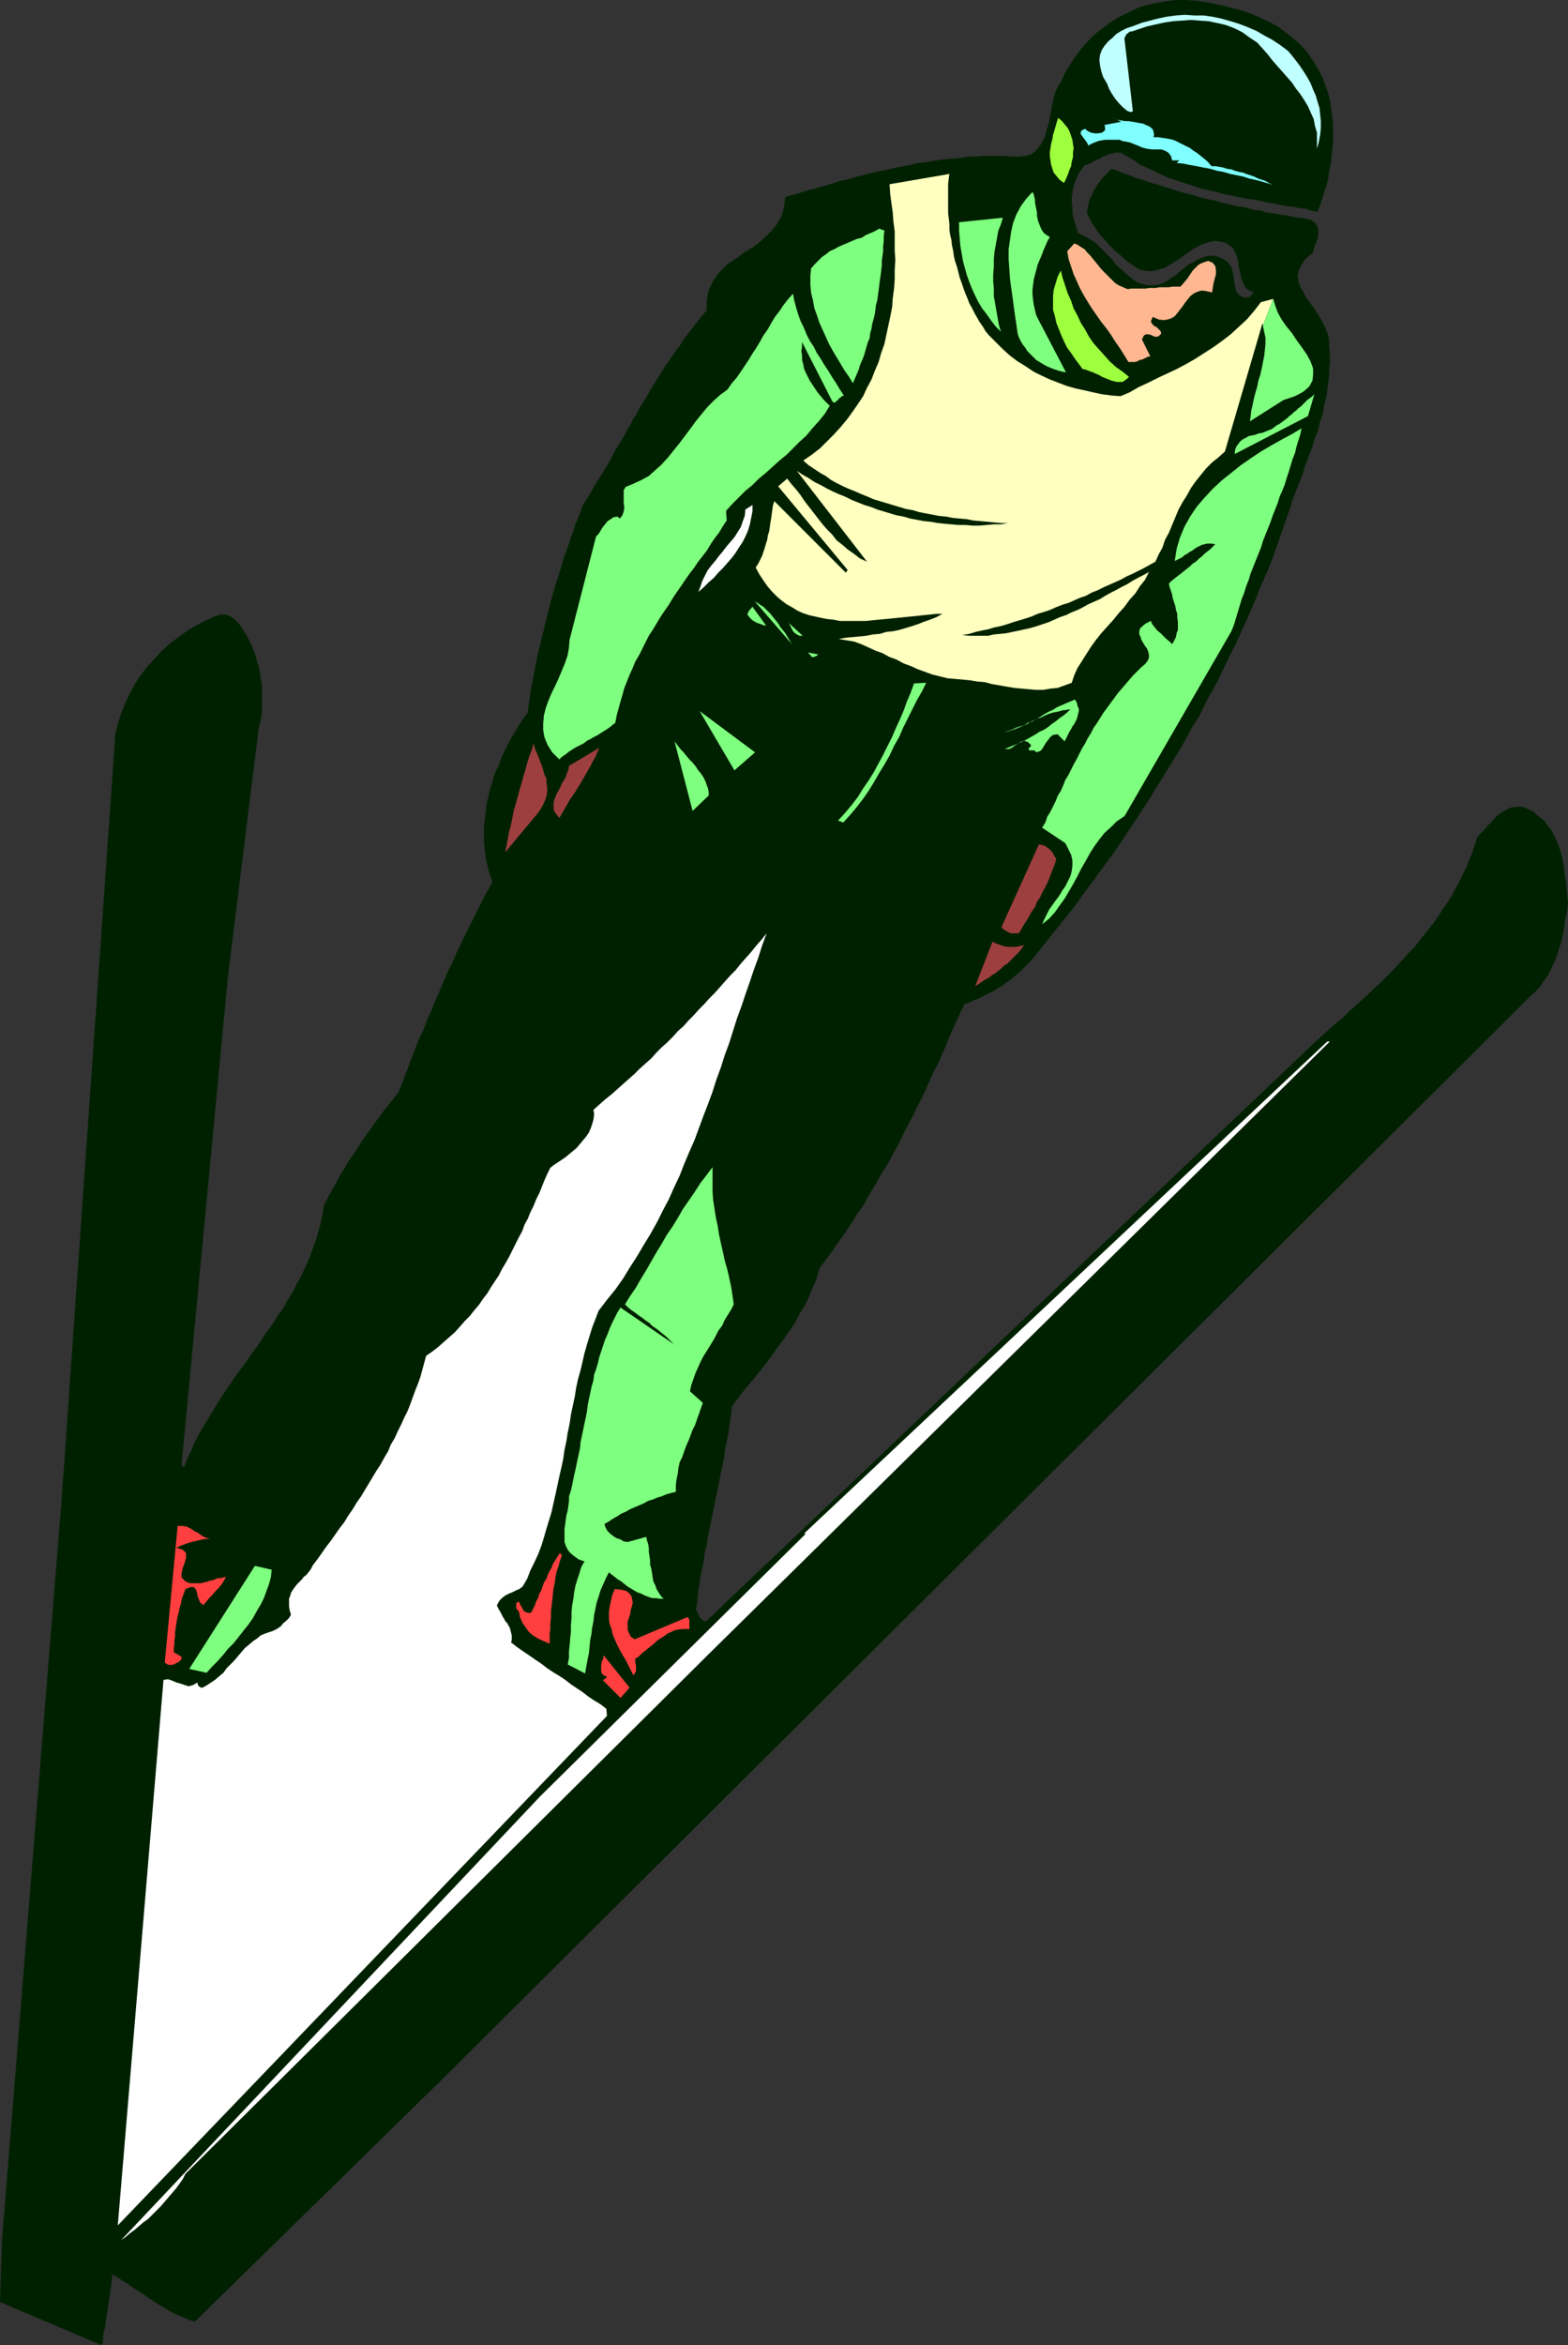 <?xml version="1.0" encoding="UTF-8" standalone="no"?>
<svg
   version="1.0"
   width="104.157mm"
   height="155.668mm"
   id="svg38"
   sodipodi:docname="Skiing - Jumper 11.wmf"
   xmlns:inkscape="http://www.inkscape.org/namespaces/inkscape"
   xmlns:sodipodi="http://sodipodi.sourceforge.net/DTD/sodipodi-0.dtd"
   xmlns="http://www.w3.org/2000/svg"
   xmlns:svg="http://www.w3.org/2000/svg">
  <rect width="100%" height="100%" fill="#333333" stroke="none"/>
  <sodipodi:namedview
     id="namedview38"
     pagecolor="#ffffff"
     bordercolor="#000000"
     borderopacity="0.25"
     inkscape:showpageshadow="2"
     inkscape:pageopacity="0.0"
     inkscape:pagecheckerboard="0"
     inkscape:deskcolor="#d1d1d1"
     inkscape:document-units="mm" />
  <defs
     id="defs1">
    <pattern
       id="WMFhbasepattern"
       patternUnits="userSpaceOnUse"
       width="6"
       height="6"
       x="0"
       y="0" />
  </defs>
  <path
     style="fill:#002100;fill-opacity:1;fill-rule:evenodd;stroke:none"
     d="m 15.514,375.699 13.251,-188.738 0.162,-2.747 0.646,-2.585 0.808,-2.585 0.97,-2.424 1.131,-2.424 1.293,-2.424 1.454,-2.262 1.616,-2.101 1.778,-1.939 1.939,-2.101 1.939,-1.778 2.101,-1.616 2.262,-1.616 2.101,-1.293 2.424,-1.293 2.424,-1.131 1.616,-0.485 h 1.293 l 1.131,0.485 1.131,0.808 0.97,0.97 0.808,1.131 0.646,1.131 0.646,0.97 0.646,1.293 0.646,1.293 0.485,1.293 0.485,1.454 0.323,1.454 0.485,1.293 0.162,1.616 0.323,1.454 0.162,1.454 v 1.616 1.454 1.454 1.616 l -0.162,1.454 -0.323,1.454 -0.323,1.293 -7.757,62.536 -11.635,122.486 0.646,0.485 0.808,-2.101 0.97,-2.101 0.97,-2.262 1.131,-2.101 1.131,-1.939 1.293,-2.101 1.131,-1.939 1.293,-2.101 1.293,-1.939 1.293,-1.939 1.293,-1.939 1.454,-1.939 1.454,-1.939 1.293,-1.939 1.454,-1.939 1.293,-1.939 1.293,-1.939 1.454,-1.939 1.131,-1.939 1.454,-1.939 1.131,-2.101 1.293,-1.939 0.97,-2.101 1.131,-1.939 0.97,-2.101 0.97,-2.101 0.808,-2.262 0.808,-2.101 0.646,-2.262 0.646,-2.262 0.485,-2.262 0.323,-2.262 0.97,-1.939 0.97,-1.778 1.131,-1.939 0.97,-1.939 1.131,-1.778 1.131,-1.939 1.293,-1.778 1.131,-1.778 1.131,-1.778 1.293,-1.778 1.131,-1.616 1.293,-1.778 1.293,-1.778 1.293,-1.616 1.293,-1.616 1.293,-1.616 0.646,-1.616 0.646,-1.616 0.646,-1.778 0.646,-1.616 0.646,-1.778 0.646,-1.616 0.646,-1.778 0.646,-1.616 0.808,-1.616 0.646,-1.616 0.646,-1.778 0.808,-1.616 0.646,-1.616 0.646,-1.616 0.808,-1.778 0.646,-1.616 0.808,-1.778 0.646,-1.616 0.808,-1.616 0.808,-1.616 0.646,-1.616 0.808,-1.616 0.808,-1.778 0.808,-1.616 0.808,-1.616 0.808,-1.616 0.808,-1.616 0.808,-1.616 0.808,-1.616 0.808,-1.616 0.97,-1.616 0.808,-1.616 -0.485,-1.454 -0.485,-1.454 -0.323,-1.293 -0.323,-1.454 -0.162,-1.293 -0.162,-1.454 -0.162,-1.454 v -1.293 -1.454 -1.454 l 0.162,-1.293 0.162,-1.454 0.162,-1.293 0.162,-1.454 0.323,-1.293 0.323,-1.454 0.323,-1.293 0.485,-1.454 0.323,-1.293 0.485,-1.293 0.646,-1.293 0.485,-1.293 0.485,-1.293 0.646,-1.293 0.646,-1.293 0.646,-1.293 0.646,-1.131 0.808,-1.293 0.646,-1.131 0.808,-1.293 0.808,-1.131 0.808,-1.131 0.162,-1.616 0.323,-1.778 0.162,-1.616 0.323,-1.778 0.323,-1.616 0.323,-1.616 0.323,-1.778 0.323,-1.616 0.323,-1.616 0.485,-1.616 0.323,-1.616 0.485,-1.778 0.323,-1.616 0.485,-1.616 0.323,-1.616 0.485,-1.616 0.323,-1.616 0.485,-1.616 0.485,-1.616 0.485,-1.616 0.485,-1.454 0.485,-1.616 0.485,-1.616 0.485,-1.616 0.646,-1.616 0.485,-1.454 0.485,-1.616 0.646,-1.616 0.485,-1.616 0.646,-1.454 0.646,-1.616 0.485,-1.616 0.97,-1.454 0.97,-1.616 0.97,-1.616 0.808,-1.454 0.97,-1.454 0.97,-1.616 0.97,-1.616 0.808,-1.454 0.808,-1.616 0.97,-1.616 0.97,-1.454 0.808,-1.616 0.97,-1.616 0.808,-1.616 0.97,-1.454 0.808,-1.616 0.97,-1.454 0.97,-1.616 0.808,-1.454 0.97,-1.616 0.97,-1.454 0.97,-1.616 0.97,-1.454 1.131,-1.616 0.97,-1.454 1.131,-1.454 0.97,-1.616 1.131,-1.454 1.131,-1.454 1.131,-1.454 1.131,-1.454 1.293,-1.454 V 75.14 l 0.485,-2.262 0.97,-2.101 1.131,-1.778 1.454,-1.616 1.616,-1.454 1.778,-1.131 1.939,-1.454 1.939,-1.131 1.778,-1.293 1.616,-1.454 1.616,-1.616 1.293,-1.616 1.131,-1.939 0.646,-2.262 0.323,-2.585 1.616,-0.485 1.778,-0.485 1.454,-0.485 1.778,-0.485 1.778,-0.485 1.778,-0.485 1.616,-0.485 1.778,-0.646 1.778,-0.323 1.778,-0.485 1.616,-0.485 1.939,-0.485 1.778,-0.485 1.778,-0.323 1.778,-0.323 1.778,-0.485 1.939,-0.323 1.778,-0.323 1.778,-0.485 1.778,-0.162 1.939,-0.323 1.778,-0.323 1.778,-0.162 1.939,-0.162 1.778,-0.162 1.778,-0.323 h 1.778 l 1.778,-0.162 h 1.778 1.939 1.616 l 1.778,0.162 h 2.101 l 1.616,-0.162 1.454,-0.485 1.131,-0.97 0.808,-0.97 0.808,-1.293 0.646,-1.293 0.323,-1.454 0.485,-1.616 0.323,-1.616 0.323,-1.616 0.323,-1.778 0.323,-1.454 0.485,-1.616 0.646,-1.454 0.808,-1.131 0.97,-2.262 1.293,-2.101 1.454,-2.101 1.454,-1.939 1.616,-1.778 1.778,-1.778 1.939,-1.454 1.939,-1.454 2.101,-1.293 2.101,-0.97 2.262,-1.131 2.262,-0.808 2.424,-0.485 2.586,-0.485 L 295.086,0 h 2.586 l 2.424,0.162 2.424,0.323 2.424,0.485 2.424,0.485 2.262,0.646 2.424,0.646 2.262,0.808 2.262,0.97 2.101,0.97 2.101,1.131 1.939,1.454 1.778,1.454 1.939,1.616 1.616,1.778 1.454,2.101 1.293,2.101 1.131,2.101 0.808,2.101 0.808,2.262 0.485,2.424 0.323,2.424 0.323,2.424 v 2.424 2.424 l -0.323,2.585 -0.162,2.424 -0.485,2.262 -0.323,2.262 -0.646,2.101 -0.646,2.101 -0.646,1.939 -0.646,1.778 -1.616,-0.323 -1.454,-0.485 -1.778,-0.162 -1.454,-0.323 -1.616,-0.162 -1.616,-0.323 -1.616,-0.323 -1.616,-0.323 -1.454,-0.323 -1.616,-0.323 -1.616,-0.162 -1.616,-0.323 -1.616,-0.323 -1.454,-0.323 -1.616,-0.323 -1.616,-0.485 -1.454,-0.323 -1.616,-0.323 -1.616,-0.485 -1.454,-0.485 -1.454,-0.485 -1.616,-0.485 -1.454,-0.485 -1.454,-0.485 -1.454,-0.646 -1.454,-0.646 -1.454,-0.808 -1.454,-0.646 -1.454,-0.646 -1.293,-0.97 -1.454,-0.808 -1.293,-0.808 -0.646,-0.323 h -0.646 -0.808 l -0.485,0.162 -0.808,0.162 -0.485,0.162 -0.646,0.323 -0.646,0.162 -0.646,0.485 -0.485,0.162 -0.646,0.323 -0.646,0.323 -0.485,0.323 -0.485,0.162 -0.646,0.323 h -0.485 l -0.646,0.97 -0.646,0.808 -0.485,0.97 -0.485,1.131 -0.323,0.97 -0.323,1.131 -0.162,1.131 -0.162,1.131 v 1.293 l 0.162,1.131 v 1.131 l 0.162,1.131 0.323,1.131 0.323,0.97 0.323,1.131 0.323,0.97 1.454,0.646 1.454,0.808 1.454,0.97 1.293,1.293 1.293,1.293 1.454,1.454 1.131,1.454 1.454,1.293 1.454,1.293 1.293,1.131 1.454,0.808 1.616,0.485 1.454,0.162 1.778,-0.162 1.778,-0.646 1.939,-1.293 0.808,-0.485 0.646,-0.646 0.808,-0.646 0.808,-0.646 0.808,-0.646 0.97,-0.485 0.808,-0.485 0.808,-0.485 0.97,-0.323 0.97,-0.323 0.808,-0.162 h 0.97 l 0.808,0.162 0.97,0.323 0.97,0.485 0.97,0.646 0.323,0.646 0.485,0.485 0.162,0.646 0.162,0.808 0.162,0.646 0.162,0.808 v 0.808 l 0.162,0.646 0.162,0.808 0.162,0.646 0.162,0.485 0.485,0.646 0.485,0.323 0.485,0.323 0.808,0.162 h 0.808 l 1.293,-1.293 -1.131,-0.485 -0.808,-0.485 -0.485,-0.808 -0.485,-0.97 -0.323,-1.131 -0.162,-0.97 -0.323,-1.131 -0.162,-1.131 -0.162,-1.131 -0.323,-0.97 -0.485,-1.131 -0.485,-0.808 -0.808,-0.646 -0.97,-0.646 -1.293,-0.323 -1.454,-0.162 -1.454,0.323 -1.131,0.323 -1.131,0.485 -1.293,0.646 -0.97,0.646 -1.131,0.808 -1.131,0.808 -1.131,0.808 -1.131,0.646 -0.97,0.646 -1.131,0.646 -1.293,0.323 -1.131,0.323 -1.293,0.162 -1.454,-0.162 -1.293,-0.323 -0.97,-0.646 -1.131,-0.808 -0.97,-0.646 -0.808,-0.808 -0.97,-0.808 -0.97,-0.808 -0.97,-0.97 -0.808,-0.808 -0.808,-0.97 -0.808,-0.808 -0.808,-0.97 -0.646,-0.97 -0.646,-0.97 -0.646,-0.97 -0.485,-0.97 -0.485,-1.131 v -0.808 l 0.162,-0.808 0.162,-0.808 0.162,-0.646 0.323,-0.808 0.323,-0.646 0.323,-0.808 0.323,-0.646 0.485,-0.646 0.485,-0.808 0.485,-0.646 0.485,-0.646 0.646,-0.646 0.485,-0.485 0.646,-0.646 0.646,-0.646 1.454,0.485 1.454,0.646 1.616,0.485 1.454,0.646 1.616,0.485 1.454,0.485 1.616,0.485 1.616,0.485 1.454,0.485 1.616,0.485 1.454,0.485 1.616,0.485 1.616,0.323 1.454,0.485 1.778,0.485 1.454,0.323 1.616,0.323 1.616,0.485 1.616,0.323 1.616,0.485 1.454,0.162 1.616,0.323 1.616,0.485 1.616,0.162 1.454,0.485 1.616,0.162 1.616,0.323 1.454,0.162 1.616,0.323 1.616,0.323 1.454,0.162 1.616,0.323 1.131,0.808 0.646,0.97 0.162,0.97 v 1.293 l -0.323,1.131 -0.485,1.131 -0.323,1.131 -0.323,0.97 -1.778,1.454 -0.97,1.454 -0.646,1.293 -0.323,1.454 0.162,1.293 0.485,1.454 0.808,1.454 0.808,1.454 0.97,1.293 1.131,1.616 0.97,1.454 0.808,1.454 0.808,1.616 0.646,1.616 0.323,1.616 v 1.616 l 0.162,1.454 v 1.293 1.293 l -0.162,1.454 v 1.293 l -0.162,1.293 -0.162,1.454 -0.162,1.131 -0.162,1.454 -0.323,1.293 -0.323,1.293 -0.162,1.293 -0.323,1.293 -0.485,1.293 -0.323,1.293 -0.323,1.293 -0.485,1.131 -0.485,1.454 -0.323,1.131 -0.485,1.293 -0.485,1.293 -0.485,1.293 -0.485,1.131 -0.323,1.293 -0.485,1.293 -0.485,1.293 -0.485,1.293 -0.485,1.131 -0.485,1.293 -0.485,1.293 -0.323,1.293 -0.485,1.293 -1.293,3.717 -1.293,3.717 -1.293,3.717 -1.454,3.717 -1.616,3.555 -1.454,3.717 -1.616,3.717 -1.616,3.555 -1.616,3.555 -1.778,3.555 -1.778,3.717 -1.778,3.555 -1.939,3.393 -1.778,3.717 -2.101,3.393 -1.939,3.555 -2.101,3.555 -2.101,3.393 -2.101,3.393 -2.101,3.393 -2.262,3.555 -2.262,3.393 -2.262,3.393 -2.262,3.393 -2.424,3.232 -2.424,3.393 -2.424,3.232 -2.424,3.393 -2.586,3.232 -2.586,3.232 -2.586,3.232 -2.586,3.232 -0.97,1.131 -0.808,0.808 -0.97,0.97 -0.97,0.97 -0.97,0.808 -1.131,0.97 -1.131,0.808 -0.97,0.808 -1.293,0.646 -1.131,0.808 -1.131,0.485 -1.293,0.646 -1.131,0.646 -1.293,0.485 -1.131,0.485 -1.293,0.485 -0.97,2.101 -0.97,2.101 -0.97,2.101 -0.97,2.262 -0.808,2.101 -0.97,2.101 -0.97,2.262 -1.131,2.101 -0.97,2.101 -0.97,2.262 -0.97,2.101 -1.131,2.101 -0.97,2.101 -1.131,2.101 -1.131,2.101 -0.97,2.101 -1.131,2.101 -1.131,2.101 -1.131,2.101 -1.293,1.939 -1.131,2.101 -1.293,2.101 -1.131,1.939 -1.131,2.101 -1.454,1.939 -1.293,2.101 -1.293,1.939 -1.293,1.939 -1.454,1.939 -1.293,1.939 -1.454,1.939 -1.454,1.939 -0.646,2.424 -0.97,2.262 -0.97,2.424 -1.131,2.262 -1.293,2.101 -1.131,2.262 -1.454,2.101 -1.454,2.101 -1.616,2.101 -1.454,2.101 -1.616,2.101 -1.616,2.101 -1.616,1.939 -1.778,2.101 -1.616,2.101 -1.616,2.101 -0.162,1.616 -0.162,1.616 -0.323,1.616 -0.162,1.616 -0.323,1.616 -0.323,1.454 -0.323,1.616 -0.162,1.616 -0.323,1.616 -0.323,1.616 -0.323,1.454 -0.323,1.778 -0.323,1.616 -0.323,1.454 -0.323,1.616 -0.323,1.454 -0.323,1.778 -0.323,1.454 -0.323,1.616 -0.323,1.616 -0.323,1.616 -0.162,1.454 -0.485,1.616 -0.162,1.616 -0.323,1.616 -0.323,1.616 -0.323,1.616 -0.162,1.616 -0.323,1.454 -0.162,1.616 -0.162,1.616 -0.323,1.616 0.323,0.646 0.162,0.485 0.323,0.646 0.323,0.485 0.485,0.485 0.485,0.323 0.646,-0.162 0.485,-0.485 152.876,-145.27 1.616,-1.454 1.454,-1.293 1.616,-1.454 1.616,-1.293 1.454,-1.454 1.616,-1.454 1.454,-1.293 1.616,-1.454 1.454,-1.454 1.616,-1.454 1.454,-1.454 1.454,-1.454 1.454,-1.454 1.293,-1.454 1.454,-1.616 1.454,-1.454 1.293,-1.616 1.293,-1.616 1.131,-1.454 1.293,-1.616 1.131,-1.616 1.131,-1.778 1.131,-1.616 1.131,-1.778 0.97,-1.778 0.97,-1.778 0.808,-1.778 0.97,-1.778 0.646,-1.778 0.808,-1.939 0.646,-1.939 0.646,-1.939 0.646,-0.808 0.646,-0.646 0.646,-0.646 0.646,-0.808 0.808,-0.808 0.646,-0.646 0.646,-0.808 0.808,-0.646 0.646,-0.485 0.808,-0.485 0.97,-0.485 0.808,-0.323 h 0.808 l 0.97,-0.162 0.97,0.162 0.97,0.323 1.616,0.808 1.293,1.131 1.293,0.97 0.97,1.293 0.97,1.293 0.808,1.454 0.646,1.454 0.646,1.616 0.485,1.616 0.323,1.616 0.323,1.778 0.162,1.778 0.323,1.616 0.162,1.778 0.162,1.778 0.162,1.778 -0.162,1.616 -0.323,1.616 -0.323,1.454 -0.162,1.616 -0.323,1.616 -0.323,1.454 -0.485,1.616 -0.485,1.454 -0.485,1.454 -0.646,1.454 -0.646,1.454 -0.646,1.293 -0.97,1.293 -0.97,1.454 -0.97,1.131 -1.293,1.131 -273.27,271.796 -62.217,60.92 -1.293,-0.323 -1.454,-0.646 -1.293,-0.485 -1.293,-0.646 -1.293,-0.646 -1.293,-0.808 -1.454,-0.808 -1.131,-0.808 -1.293,-0.808 -1.131,-0.808 -1.293,-0.808 -1.293,-0.808 -1.293,-0.97 -1.293,-0.808 -1.293,-0.808 -1.293,-0.808 -0.162,1.131 -0.162,1.131 -0.162,1.131 -0.162,1.131 -0.162,1.131 -0.162,1.131 -0.162,1.131 -0.162,1.131 -0.162,0.97 -0.162,1.131 -0.162,1.131 -0.162,1.131 -0.323,1.131 -0.162,1.131 v 1.131 L 25.533,588.353 0,577.527 0.485,562.176 Z"
     id="path1" />
  <path
     style="fill:#ffffff;fill-opacity:1;fill-rule:evenodd;stroke:none"
     d="m 41.047,421.43 1.131,-0.162 0.97,0.323 1.131,0.485 1.131,0.323 0.97,0.323 0.97,0.323 1.131,-0.323 1.131,-0.646 v 0.485 l 0.323,0.485 0.485,0.323 h 0.485 l 1.131,-0.646 0.97,-0.646 0.97,-0.646 1.131,-0.97 0.97,-0.808 0.808,-1.131 0.97,-0.97 0.97,-0.97 0.808,-0.97 0.97,-1.131 0.808,-0.97 0.97,-0.808 1.131,-0.97 0.97,-0.646 0.97,-0.808 1.131,-0.485 0.97,-0.323 0.97,-0.323 0.97,-0.485 0.97,-0.646 0.646,-0.808 0.808,-0.646 0.646,-0.646 0.485,-0.808 -0.323,-1.131 -0.162,-0.97 v -0.97 -0.97 l 0.323,-0.808 0.162,-0.646 0.485,-0.808 0.485,-0.646 0.485,-0.646 0.646,-0.646 0.646,-0.646 0.485,-0.646 0.646,-0.485 0.646,-0.808 0.485,-0.646 0.485,-0.97 1.131,-1.454 1.131,-1.616 1.131,-1.616 1.131,-1.454 1.131,-1.616 1.131,-1.616 1.131,-1.454 0.97,-1.616 1.131,-1.616 0.97,-1.616 1.131,-1.616 0.97,-1.616 0.97,-1.616 0.97,-1.616 0.97,-1.616 0.97,-1.454 0.97,-1.778 0.97,-1.616 0.646,-1.616 0.97,-1.616 0.808,-1.778 0.808,-1.616 0.808,-1.778 0.808,-1.616 0.646,-1.616 0.646,-1.778 0.646,-1.778 0.646,-1.616 0.646,-1.778 0.485,-1.778 0.485,-1.778 0.485,-1.778 1.616,-1.131 1.454,-1.131 1.454,-1.293 1.293,-1.131 1.454,-1.293 1.293,-1.454 1.131,-1.293 1.293,-1.293 1.131,-1.454 1.131,-1.293 0.97,-1.454 1.131,-1.454 0.97,-1.616 0.97,-1.454 0.97,-1.454 0.808,-1.616 0.97,-1.616 0.808,-1.454 0.808,-1.616 0.808,-1.616 0.808,-1.616 0.808,-1.454 0.646,-1.778 0.808,-1.454 0.646,-1.616 0.808,-1.616 0.646,-1.616 0.808,-1.616 0.646,-1.616 0.646,-1.616 0.646,-1.454 0.808,-1.616 0.808,-0.646 0.97,-0.646 0.97,-0.646 0.97,-0.646 0.97,-0.808 0.97,-0.808 0.97,-0.808 0.808,-0.97 0.808,-0.97 0.808,-0.97 0.646,-0.97 0.485,-1.131 0.323,-0.97 0.323,-1.131 0.162,-1.293 -0.162,-1.131 1.454,-1.293 1.454,-1.293 1.616,-1.293 1.454,-1.293 1.454,-1.293 1.454,-1.293 1.454,-1.293 1.293,-1.293 1.454,-1.293 1.454,-1.293 1.293,-1.454 1.293,-1.293 1.454,-1.293 1.293,-1.293 1.293,-1.454 1.454,-1.293 1.293,-1.454 1.293,-1.293 1.293,-1.454 1.293,-1.293 1.293,-1.454 1.454,-1.454 1.293,-1.454 1.131,-1.293 1.454,-1.616 1.293,-1.293 1.293,-1.616 1.293,-1.454 1.293,-1.454 1.293,-1.616 1.293,-1.454 1.293,-1.616 -1.131,3.07 -0.97,3.07 -1.131,3.07 -0.97,2.909 -1.131,3.232 -0.97,2.909 -1.131,3.07 -0.97,3.07 -0.97,3.07 -1.131,3.07 -0.97,3.07 -1.131,3.07 -0.97,3.07 -1.131,3.07 -1.131,2.909 -1.131,3.07 -1.131,3.07 -1.293,2.909 -1.293,3.07 -1.131,2.909 -1.454,3.07 -1.293,2.909 -1.454,2.747 -1.454,2.909 -1.616,2.909 -1.778,2.909 -1.616,2.747 -1.778,2.747 -1.778,2.909 -1.939,2.747 -2.101,2.585 -2.101,2.747 -0.808,2.101 -0.808,2.101 -0.646,2.101 -0.646,2.101 -0.646,2.262 -0.485,2.101 -0.485,2.101 -0.646,2.262 -0.485,2.262 -0.323,2.101 -0.485,2.262 -0.485,2.262 -0.323,2.262 -0.485,2.262 -0.323,2.101 -0.485,2.262 -0.323,2.262 -0.485,2.262 -0.485,2.101 -0.485,2.262 -0.485,2.262 -0.485,2.101 -0.485,2.262 -0.646,2.101 -0.646,2.101 -0.646,2.262 -0.646,2.101 -0.808,2.101 -0.97,2.101 -0.97,1.939 -0.808,2.101 -1.131,1.939 -0.808,0.646 -0.808,0.323 -0.97,0.485 -0.808,0.323 -0.97,0.485 -0.808,0.646 -0.646,0.646 -0.646,1.131 0.162,0.485 0.323,0.646 0.323,0.485 0.323,0.646 0.323,0.646 0.323,0.485 0.323,0.646 0.485,0.485 0.323,0.646 0.323,0.485 0.162,0.646 0.162,0.646 0.162,0.646 v 0.485 0.646 l -0.162,0.646 1.454,1.131 1.616,1.131 1.454,0.97 1.616,1.131 1.454,0.97 1.454,1.131 1.454,0.97 1.616,0.97 1.454,0.97 1.454,1.131 1.454,0.97 1.454,0.97 1.454,1.131 1.454,0.97 1.616,0.97 1.454,1.131 0.162,1.778 -122.818,127.819 z"
     id="path2" />
  <path
     style="fill:#ffffff;fill-opacity:1;fill-rule:evenodd;stroke:none"
     d="m 202.326,384.748 h -0.485 L 333.224,261.293 h 0.646 L 177.763,415.128 46.541,545.37 l -0.646,1.293 -0.808,1.131 -0.808,1.131 -0.97,1.131 -0.97,1.131 -0.97,1.131 -0.97,1.131 -1.131,1.131 -0.97,0.97 -1.131,1.131 -1.131,0.808 -1.131,0.97 -1.131,0.97 -1.131,0.808 -1.131,0.97 -1.131,0.808 105.203,-111.336 z"
     id="path3" />
  <path
     style="fill:#ff3f3f;fill-opacity:1;fill-rule:evenodd;stroke:none"
     d="m 44.602,382.809 h 1.131 l 1.131,0.162 0.97,0.485 0.97,0.646 0.97,0.485 0.808,0.646 0.97,0.485 1.131,0.323 h -0.162 -0.646 l -1.131,0.162 -1.293,0.323 -1.454,0.323 -1.454,0.485 -1.293,0.485 -0.97,0.485 1.616,0.485 0.808,0.808 v 1.131 l -0.323,1.293 -0.485,1.293 -0.323,1.293 v 1.131 l 0.97,0.97 0.646,0.323 0.646,0.162 h 0.646 0.646 0.646 0.646 l 0.646,-0.162 0.646,-0.162 0.646,-0.162 0.485,-0.162 0.808,-0.162 0.646,-0.323 0.485,-0.162 h 0.646 l 0.646,-0.162 0.646,-0.162 -0.485,0.97 -0.646,0.97 -0.646,0.808 -0.808,0.808 -0.808,0.97 -0.808,0.808 -0.646,0.808 -0.808,0.97 -0.808,-0.646 -0.323,-0.808 -0.323,-0.808 -0.162,-0.97 -0.323,-0.808 -0.485,-0.485 H 47.834 l -1.293,0.485 -0.323,0.97 -0.323,0.808 -0.323,0.97 -0.162,0.97 -0.323,0.97 -0.162,0.97 -0.323,1.131 -0.162,0.808 -0.162,0.97 -0.162,1.131 -0.162,1.131 v 0.97 l -0.162,0.97 v 0.97 l -0.162,1.131 v 0.97 l 1.939,1.131 v 0.485 l -0.162,0.323 -0.485,0.485 -0.646,0.323 -0.646,0.323 -0.808,0.162 -0.808,-0.162 -0.646,-0.485 z"
     id="path4" />
  <path
     style="fill:#7fff7f;fill-opacity:1;fill-rule:evenodd;stroke:none"
     d="m 68.196,393.798 -0.162,1.778 -0.485,1.778 -0.646,1.778 -0.646,1.778 -0.808,1.616 -0.97,1.616 -0.97,1.778 -1.131,1.616 -1.293,1.616 -1.131,1.454 -1.293,1.616 -1.454,1.454 -1.293,1.616 -1.293,1.454 -1.454,1.454 -1.293,1.454 -4.363,-0.97 16.483,-25.855 z"
     id="path5" />
  <path
     style="fill:#ffffff;fill-opacity:1;fill-rule:evenodd;stroke:none"
     d="m 67.065,405.432 1.131,-2.424 z"
     id="path6" />
  <path
     style="fill:#ff3f3f;fill-opacity:1;fill-rule:evenodd;stroke:none"
     d="m 130.09,401.716 0.323,0.323 0.162,0.485 0.323,0.485 0.323,0.646 0.323,0.485 0.485,0.323 0.646,0.162 h 0.646 l 0.485,-0.97 0.485,-0.97 0.323,-0.97 0.485,-0.808 0.323,-1.131 0.485,-0.808 0.323,-0.97 0.323,-0.97 0.646,-0.97 0.323,-0.97 0.485,-0.97 0.485,-0.808 0.323,-0.97 0.646,-0.97 0.485,-0.808 0.646,-0.97 0.485,0.646 -0.485,1.293 -0.323,1.293 -0.485,1.293 -0.323,1.454 -0.162,1.454 -0.323,1.454 -0.162,1.454 -0.162,1.454 -0.162,1.454 -0.162,1.454 v 1.454 l -0.162,1.454 v 1.293 l -0.162,1.293 v 1.293 1.293 l -1.454,-0.646 -1.454,-0.646 -1.293,-0.808 -0.97,-0.808 -0.808,-1.131 -0.808,-1.131 -0.646,-1.454 -0.323,-1.616 -0.323,-0.162 -0.162,-0.323 -0.162,-0.323 v -0.323 -0.323 -0.485 l 0.323,-0.162 z"
     id="path7" />
  <path
     style="fill:#9e3f3f;fill-opacity:1;fill-rule:evenodd;stroke:none"
     d="m 133.968,186.476 0.323,1.293 0.485,1.131 0.485,1.131 0.323,0.97 0.485,1.131 0.323,1.131 0.323,1.131 0.485,0.97 v 1.131 l 0.162,0.97 v 1.131 l -0.162,1.131 -0.323,0.97 -0.485,1.131 -0.646,1.131 -0.808,1.131 -8.08,9.695 0.323,-1.778 0.323,-1.616 0.323,-1.778 0.485,-1.778 0.323,-1.616 0.323,-1.778 0.485,-1.616 0.485,-1.778 0.485,-1.778 0.485,-1.616 0.485,-1.778 0.485,-1.616 0.485,-1.778 0.485,-1.616 0.646,-1.616 z"
     id="path8" />
  <path
     style="fill:#9e3f3f;fill-opacity:1;fill-rule:evenodd;stroke:none"
     d="m 126.05,197.303 2.586,-7.433 z"
     id="path9" />
  <path
     style="fill:#7fff7f;fill-opacity:1;fill-rule:evenodd;stroke:none"
     d="m 146.735,391.697 -1.454,-0.485 -1.131,-0.808 -0.97,-0.808 -0.646,-0.808 -0.485,-0.97 -0.323,-0.97 v -1.131 -0.97 -1.131 l 0.162,-1.131 0.162,-1.293 0.162,-1.131 0.323,-1.131 0.162,-1.131 0.162,-1.293 v -1.131 l 0.485,-1.454 0.323,-1.454 0.323,-1.616 0.323,-1.454 0.323,-1.454 0.323,-1.616 0.323,-1.454 0.323,-1.454 0.162,-1.616 0.323,-1.616 0.323,-1.454 0.323,-1.616 0.323,-1.454 0.323,-1.616 0.162,-1.454 0.323,-1.616 0.323,-1.454 0.323,-1.616 0.485,-1.616 0.162,-1.454 0.485,-1.293 0.485,-1.616 0.323,-1.454 0.485,-1.454 0.485,-1.454 0.485,-1.454 0.646,-1.454 0.485,-1.293 0.646,-1.454 0.646,-1.293 0.646,-1.293 0.808,-1.293 13.898,9.534 -0.646,-0.485 -0.485,-0.485 -0.646,-0.646 -0.646,-0.646 -0.808,-0.646 -0.808,-0.646 -0.808,-0.646 -0.97,-0.646 -0.808,-0.808 -0.97,-0.646 -0.808,-0.646 -0.97,-0.646 -0.808,-0.646 -0.97,-0.646 -0.808,-0.646 -0.808,-0.808 1.293,-2.101 1.454,-2.101 1.293,-2.262 1.293,-2.101 1.293,-2.262 1.293,-2.262 1.293,-2.101 1.293,-2.262 1.454,-2.101 1.293,-2.101 1.293,-2.262 1.454,-2.101 1.454,-2.101 1.454,-2.262 1.616,-2.101 1.454,-1.939 v 1.939 2.101 2.101 l 0.162,2.101 0.323,2.101 0.323,2.101 0.485,2.262 0.323,2.101 0.485,2.262 0.485,2.101 0.485,2.262 0.646,2.262 0.485,2.101 0.485,2.262 0.323,2.101 0.323,2.262 -0.646,1.293 -0.808,1.293 -0.808,1.293 -0.646,1.454 -0.97,1.293 -0.646,1.293 -0.808,1.454 -0.808,1.293 -0.808,1.293 -0.808,1.293 -0.646,1.293 -0.646,1.454 -0.646,1.454 -0.485,1.454 -0.485,1.293 -0.323,1.616 3.232,2.909 -0.485,1.293 -0.485,1.454 -0.485,1.293 -0.485,1.454 -0.646,1.293 -0.485,1.293 -0.485,1.293 -0.646,1.454 -0.485,1.293 -0.485,1.454 -0.646,1.293 -0.323,1.454 -0.162,1.454 -0.323,1.454 -0.162,1.454 v 1.616 l -1.293,0.323 -1.131,0.323 -1.131,0.485 -1.131,0.323 -1.131,0.485 -1.131,0.323 -1.131,0.646 -1.131,0.485 -1.131,0.485 -1.131,0.485 -1.131,0.646 -1.131,0.485 -0.97,0.646 -1.131,0.646 -0.97,0.646 -1.131,0.646 0.323,0.97 0.485,0.808 0.646,0.646 0.808,0.646 0.808,0.485 0.97,0.323 0.808,0.485 0.97,0.162 4.686,-1.293 0.162,0.808 0.323,0.97 0.162,0.97 v 0.97 l 0.162,1.131 0.162,0.97 v 1.131 l 0.323,1.131 0.162,0.97 0.162,1.131 0.162,0.97 0.485,0.97 0.323,0.97 0.485,0.808 0.646,0.97 0.646,0.646 h -0.97 l -0.97,-0.162 h -0.97 l -0.97,-0.323 -0.808,-0.323 -0.97,-0.485 -0.97,-0.323 -0.808,-0.485 -0.808,-0.485 -0.808,-0.485 -0.808,-0.646 -0.808,-0.646 -0.808,-0.485 -0.808,-0.646 -0.646,-0.485 -0.808,-0.646 -0.808,1.616 -0.646,1.454 -0.646,1.454 -0.485,1.616 -0.485,1.454 -0.323,1.616 -0.323,1.454 -0.162,1.616 -0.323,1.616 -0.162,1.454 -0.323,1.616 -0.162,1.616 -0.162,1.616 -0.323,1.616 -0.323,1.778 -0.323,1.778 -4.363,-2.262 0.323,-1.616 v -1.616 l 0.162,-1.616 0.162,-1.778 0.162,-1.616 v -1.616 l 0.162,-1.778 v -1.616 l 0.162,-1.616 0.323,-1.778 0.162,-1.454 0.323,-1.616 0.485,-1.616 0.485,-1.454 0.485,-1.616 z"
     id="path10" />
  <path
     style="fill:#7fff7f;fill-opacity:1;fill-rule:evenodd;stroke:none"
     d="m 149.644,134.605 0.646,-0.646 0.485,-0.808 0.485,-0.808 0.646,-0.808 0.646,-0.808 0.808,-0.485 0.646,-0.485 0.97,-0.162 0.646,0.485 0.646,-0.808 0.323,-0.97 0.162,-0.97 -0.162,-1.131 v -1.131 -1.131 -0.97 l 0.485,-0.808 1.939,-0.808 2.101,-0.97 1.778,-0.97 1.616,-1.454 1.616,-1.454 1.616,-1.778 1.293,-1.616 1.454,-1.778 1.454,-1.939 1.454,-1.939 1.293,-1.778 1.454,-1.778 1.454,-1.778 1.616,-1.616 1.616,-1.454 1.778,-1.293 1.131,-1.616 1.131,-1.293 1.131,-1.616 0.97,-1.454 0.97,-1.454 0.97,-1.616 0.97,-1.454 0.97,-1.616 0.808,-1.454 1.131,-1.616 0.808,-1.454 0.97,-1.616 1.131,-1.454 0.97,-1.454 1.131,-1.454 1.293,-1.454 0.323,1.778 0.485,1.778 0.485,1.616 0.646,1.778 0.808,1.616 0.646,1.616 0.808,1.616 0.97,1.454 0.808,1.616 0.97,1.454 0.97,1.616 0.97,1.454 0.97,1.616 0.97,1.454 0.97,1.616 0.97,1.454 -0.485,0.162 -0.323,0.323 -0.485,0.323 -0.162,0.323 -0.485,0.323 -0.323,0.323 h -0.323 l -0.323,-0.323 -7.595,-14.866 v 1.131 l -0.162,1.131 0.162,1.131 v 1.131 l 0.323,1.131 0.162,0.97 0.485,1.131 0.485,0.97 0.485,0.97 0.646,0.97 0.646,0.97 0.646,0.97 0.808,0.97 0.646,0.808 0.808,0.808 0.808,0.808 -1.293,2.101 -1.454,1.778 -1.616,1.778 -1.454,1.778 -1.778,1.616 -1.616,1.616 -1.616,1.616 -1.778,1.454 -1.616,1.454 -1.778,1.616 -1.778,1.454 -1.616,1.616 -1.778,1.454 -1.616,1.616 -1.616,1.616 -1.616,1.778 0.162,2.424 -0.97,1.454 -0.97,1.616 -1.131,1.454 -0.97,1.454 -0.97,1.616 -1.131,1.454 -1.131,1.454 -0.97,1.454 -1.131,1.454 -1.131,1.616 -0.97,1.454 -1.131,1.616 -0.97,1.454 -0.97,1.616 -1.131,1.616 -0.97,1.454 -0.97,1.616 -0.97,1.616 -0.97,1.454 -0.808,1.616 -0.808,1.616 -0.808,1.616 -0.97,1.616 -0.646,1.616 -0.808,1.778 -0.646,1.616 -0.646,1.616 -0.485,1.778 -0.485,1.616 -0.485,1.778 -0.485,1.778 -0.323,1.778 -0.808,0.646 -0.808,0.646 -0.97,0.646 -0.808,0.485 -0.97,0.646 -0.97,0.485 -0.808,0.485 -0.97,0.485 -0.808,0.646 -0.97,0.485 -0.97,0.485 -0.808,0.485 -0.97,0.646 -0.808,0.646 -0.97,0.646 -0.646,0.646 -1.778,-1.778 -1.131,-1.778 -0.808,-1.939 -0.323,-1.778 v -1.778 l 0.162,-1.939 0.485,-1.939 0.646,-1.778 0.808,-1.939 0.97,-1.939 0.808,-1.778 0.808,-1.939 0.808,-1.939 0.646,-1.939 0.323,-1.939 0.162,-1.939 z"
     id="path11" />
  <path
     style="fill:#9e3f3f;fill-opacity:1;fill-rule:evenodd;stroke:none"
     d="m 150.452,187.607 -0.485,1.131 -0.485,1.131 -0.646,1.131 -0.485,0.97 -0.646,1.131 -0.646,1.131 -0.646,1.131 -0.646,1.131 -0.646,0.97 -0.646,1.131 -0.808,1.131 -0.646,0.97 -0.646,1.131 -0.646,1.131 -0.646,1.131 -0.646,1.131 -0.646,-0.808 -0.485,-0.646 -0.323,-0.646 v -0.808 -0.808 l 0.162,-0.808 0.323,-0.808 0.323,-0.808 0.485,-0.808 0.485,-0.97 0.323,-0.808 0.646,-0.97 0.323,-0.646 0.323,-0.97 0.323,-0.808 0.162,-0.97 z"
     id="path12" />
  <path
     style="fill:#ff3f3f;fill-opacity:1;fill-rule:evenodd;stroke:none"
     d="m 158.047,423.369 -2.262,2.585 -4.525,-4.525 h 0.323 l 0.323,-0.323 0.323,-0.162 0.162,-0.323 -0.808,-0.323 -0.485,-0.485 -0.162,-0.646 v -0.808 -0.646 l 0.162,-0.808 0.323,-0.808 0.162,-0.808 z"
     id="path13" />
  <path
     style="fill:#ff3f3f;fill-opacity:1;fill-rule:evenodd;stroke:none"
     d="m 154.33,398.645 1.616,0.162 1.293,0.323 0.808,0.646 0.485,0.646 0.162,0.646 0.162,0.97 -0.162,0.808 -0.323,0.97 -0.162,1.131 -0.323,0.97 -0.323,0.97 v 0.97 0.97 l 0.323,0.808 0.485,0.97 0.97,0.646 13.09,-5.494 h 0.323 l 0.162,0.323 0.162,0.323 v 0.485 0.323 0.646 0.485 0.323 h -0.97 -0.808 l -1.131,0.162 -0.808,0.162 -0.97,0.485 -0.808,0.323 -0.808,0.646 -0.808,0.485 -0.97,0.646 -0.646,0.646 -0.808,0.646 -0.808,0.646 -0.808,0.646 -0.808,0.646 -0.808,0.808 -0.808,0.485 v 0.485 0.646 l 0.162,0.485 v 0.485 0.646 0.485 l -0.323,0.485 -0.323,0.485 -0.646,-1.293 -0.646,-1.293 -0.646,-1.293 -0.808,-1.293 -0.646,-1.131 -0.646,-1.293 -0.646,-1.454 -0.485,-1.131 -0.323,-1.454 -0.485,-1.293 -0.162,-1.293 v -1.454 l 0.162,-1.454 0.323,-1.454 0.323,-1.454 z"
     id="path14" />
  <path
     style="fill:#7fff7f;fill-opacity:1;fill-rule:evenodd;stroke:none"
     d="m 177.924,199.565 -4.04,3.878 -4.525,-17.452 0.485,0.646 0.485,0.646 0.646,0.808 0.646,0.646 0.646,0.808 0.808,0.97 0.808,0.808 0.808,0.97 0.485,0.808 0.808,0.97 0.646,0.97 0.485,0.97 0.323,0.97 0.323,0.808 0.162,0.97 z"
     id="path15" />
  <path
     style="fill:#7fff7f;fill-opacity:1;fill-rule:evenodd;stroke:none"
     d="m 184.388,193.263 -8.727,-14.866 13.898,10.342 z"
     id="path16" />
  <path
     style="fill:#ffffff;fill-opacity:1;fill-rule:evenodd;stroke:none"
     d="m 187.136,127.819 1.778,-1.131 v 1.616 l -0.323,1.616 -0.323,1.616 -0.485,1.616 -0.646,1.454 -0.646,1.293 -0.97,1.454 -0.808,1.293 -0.97,1.293 -1.131,1.293 -1.131,1.293 -1.131,1.131 -1.131,1.293 -1.293,1.131 -1.293,1.293 -1.293,1.131 0.485,-1.293 0.485,-1.454 0.646,-1.293 0.646,-1.293 0.97,-1.293 0.97,-1.131 0.97,-1.293 0.97,-1.131 0.97,-1.293 0.97,-1.131 0.97,-1.131 0.808,-1.293 0.808,-1.293 0.485,-1.454 0.485,-1.293 z"
     id="path17" />
  <path
     style="fill:#7fff7f;fill-opacity:1;fill-rule:evenodd;stroke:none"
     d="m 188.913,152.219 3.394,4.686 h -0.485 l -0.808,-0.323 -0.97,-0.323 -1.131,-0.646 -0.646,-0.646 -0.646,-0.808 0.323,-0.808 z"
     id="path18" />
  <path
     style="fill:#7fff7f;fill-opacity:1;fill-rule:evenodd;stroke:none"
     d="m 199.094,161.914 -9.535,-10.988 0.646,0.323 0.646,0.485 0.808,0.485 0.646,0.646 0.485,0.485 0.646,0.646 0.646,0.808 0.646,0.808 0.646,0.808 0.485,0.808 0.646,0.808 0.646,0.808 0.485,0.808 0.485,0.808 0.485,0.808 z"
     id="path19" />
  <path
     style="fill:#ffffbf;fill-opacity:1;fill-rule:evenodd;stroke:none"
     d="m 317.064,81.765 v 0 -0.323 -0.162 h -0.162 l -9.373,31.995 -1.616,1.454 -1.616,1.293 -1.454,1.454 -1.454,1.778 -1.293,1.616 -1.131,1.616 -0.97,1.778 -1.131,1.778 -0.97,1.778 -0.808,1.939 -0.808,1.939 -0.808,1.939 -0.97,1.778 -0.646,1.939 -0.97,1.778 -0.808,1.778 -1.454,0.808 -1.454,0.808 -1.293,0.646 -1.616,0.808 -1.454,0.646 -1.454,0.808 -1.454,0.646 -1.454,0.646 -1.454,0.646 -1.293,0.646 -1.616,0.646 -1.454,0.808 -1.454,0.485 -1.454,0.646 -1.454,0.646 -1.616,0.485 -1.616,0.646 -1.454,0.646 -1.454,0.485 -1.616,0.485 -1.454,0.646 -1.454,0.485 -1.616,0.485 -1.616,0.485 -1.454,0.485 -1.616,0.485 -1.616,0.323 -1.616,0.485 -1.616,0.323 -1.454,0.323 -1.616,0.485 -1.778,0.323 1.778,0.162 h 1.454 1.616 1.616 l 1.454,-0.323 1.778,-0.162 1.454,-0.162 1.454,-0.323 1.616,-0.323 1.454,-0.323 1.454,-0.323 1.616,-0.485 1.454,-0.485 1.454,-0.485 1.454,-0.646 1.454,-0.646 1.454,-0.485 1.293,-0.646 1.616,-0.646 1.293,-0.646 1.454,-0.808 1.454,-0.646 1.454,-0.646 1.293,-0.808 1.454,-0.808 1.293,-0.646 1.454,-0.808 1.293,-0.646 1.293,-0.808 1.454,-0.808 1.293,-0.646 1.454,-0.808 -0.97,1.939 -1.293,1.616 -1.131,1.778 -1.454,1.616 -1.293,1.778 -1.454,1.616 -1.454,1.778 -1.454,1.616 -1.454,1.616 -1.293,1.616 -1.293,1.778 -1.131,1.778 -1.131,1.778 -1.131,1.778 -0.808,1.778 -0.646,1.939 -1.778,0.646 -1.778,0.646 -1.778,0.162 -1.778,0.323 h -1.778 l -1.939,-0.162 -1.778,-0.162 -1.778,-0.162 -1.939,-0.323 -1.778,-0.323 -1.939,-0.323 -1.778,-0.485 -1.939,-0.162 -1.939,-0.323 -1.778,-0.162 -1.778,-0.162 -1.939,-0.162 -1.939,-0.485 -1.939,-0.485 -1.778,-0.646 -1.778,-0.646 -1.778,-0.808 -1.778,-0.646 -1.778,-0.97 -1.778,-0.646 -1.778,-0.97 -1.778,-0.646 -1.778,-0.808 -1.778,-0.808 -1.778,-0.646 -1.939,-0.323 -1.939,-0.323 1.778,-0.323 1.778,-0.162 1.778,-0.162 1.616,-0.162 1.616,-0.323 1.778,-0.162 1.616,-0.485 1.616,-0.162 1.616,-0.323 1.616,-0.485 1.616,-0.485 1.454,-0.485 1.616,-0.646 1.454,-0.485 1.616,-0.646 1.454,-0.808 h -1.616 l -1.454,0.162 -1.616,0.162 -1.454,0.162 -1.616,0.162 -1.616,0.162 -1.616,0.162 -1.616,0.162 -1.616,0.162 -1.778,0.162 -1.616,0.162 -1.616,0.162 h -1.616 -1.616 -1.616 -1.616 l -1.616,-0.323 -1.616,-0.162 -1.616,-0.323 -1.454,-0.323 -1.454,-0.323 -1.454,-0.485 -1.454,-0.646 -1.293,-0.808 -1.454,-0.808 -1.293,-0.97 -1.131,-0.97 -1.131,-1.131 -1.131,-1.293 -1.131,-1.616 -0.97,-1.454 -0.97,-1.778 0.646,-0.97 0.485,-0.97 0.485,-0.97 0.323,-0.97 0.323,-0.97 0.323,-1.131 0.323,-0.97 0.162,-1.131 0.323,-0.97 0.162,-1.131 0.162,-1.131 0.162,-0.97 0.162,-1.131 0.162,-1.131 0.162,-1.131 0.323,-0.97 17.938,17.937 0.485,-0.646 -17.453,-21.007 2.262,-1.939 1.131,1.454 1.131,1.293 1.131,1.454 0.97,1.454 1.131,1.454 1.131,1.454 1.131,1.454 1.131,1.454 1.131,1.293 1.293,1.293 1.131,1.454 1.454,1.131 1.293,1.131 1.616,1.131 1.454,1.131 1.778,0.808 -17.615,-22.784 1.454,0.97 1.454,0.808 1.454,0.97 1.616,0.808 1.454,0.808 1.616,0.808 1.454,0.646 1.616,0.646 1.616,0.808 1.616,0.646 1.616,0.646 1.616,0.485 1.616,0.646 1.616,0.485 1.616,0.485 1.616,0.485 1.778,0.323 1.616,0.485 1.778,0.323 1.616,0.323 1.778,0.162 1.778,0.323 1.616,0.162 1.778,0.162 1.778,0.162 h 1.778 l 1.778,0.162 h 1.616 l 1.939,-0.162 1.778,-0.162 h 1.778 l 1.778,-0.323 h -1.778 l -1.778,-0.162 -1.616,-0.162 -1.778,-0.162 -1.778,-0.162 -1.616,-0.323 -1.778,-0.162 -1.778,-0.162 -1.616,-0.323 -1.778,-0.162 -1.616,-0.323 -1.778,-0.323 -1.616,-0.323 -1.616,-0.485 -1.778,-0.323 -1.616,-0.485 -1.616,-0.485 -1.616,-0.485 -1.616,-0.485 -1.616,-0.485 -1.454,-0.646 -1.616,-0.646 -1.454,-0.646 -1.616,-0.646 -1.454,-0.646 -1.616,-0.808 -1.454,-0.808 -1.293,-0.97 -1.454,-0.808 -1.454,-0.97 -1.454,-0.97 -1.293,-1.131 2.101,-1.454 2.101,-1.616 1.778,-1.778 1.778,-1.778 1.616,-1.778 1.616,-1.939 1.293,-1.778 1.454,-2.101 1.293,-1.939 0.97,-2.101 1.131,-2.101 0.808,-2.101 0.97,-2.262 0.646,-2.262 0.808,-2.262 0.485,-2.262 0.485,-2.262 0.485,-2.262 0.485,-2.424 0.162,-2.262 0.323,-2.424 0.162,-2.262 v -2.424 l 0.162,-2.424 -0.162,-2.424 v -2.424 -2.424 l -0.323,-2.424 -0.162,-2.262 -0.323,-2.262 -0.323,-2.424 -0.162,-2.424 15.029,-2.585 -0.162,1.131 -0.162,1.293 v 1.131 1.293 1.293 1.131 1.293 1.293 l 0.162,1.293 0.162,1.454 v 1.293 l 0.162,1.293 0.323,1.293 0.162,1.454 0.323,1.454 0.162,1.293 0.323,1.293 0.485,1.454 0.323,1.293 0.323,1.293 0.485,1.293 0.485,1.454 0.485,1.293 0.485,1.131 0.485,1.293 0.646,1.131 0.646,1.293 0.646,1.131 0.646,1.131 0.808,1.131 0.646,1.131 0.808,0.97 1.778,1.778 1.778,1.778 1.778,1.616 1.939,1.454 2.101,1.293 1.939,1.293 1.939,0.97 2.101,0.97 2.101,0.808 2.101,0.808 2.262,0.646 2.262,0.485 2.101,0.485 2.262,0.485 2.424,0.323 2.262,0.162 2.262,-0.97 2.262,-1.293 2.424,-1.131 2.262,-1.131 2.424,-1.131 2.424,-1.131 2.424,-1.293 2.262,-1.293 2.262,-1.454 2.262,-1.454 2.262,-1.616 2.101,-1.616 2.101,-1.939 1.939,-1.778 1.939,-2.262 1.616,-2.101 3.07,-0.808 z"
     id="path20" />
  <path
     style="fill:#7fff7f;fill-opacity:1;fill-rule:evenodd;stroke:none"
     d="m 319.649,74.978 0.485,1.616 0.646,1.778 0.97,1.778 1.131,1.616 1.454,1.778 1.293,1.939 1.293,1.778 1.131,1.616 0.97,1.778 0.646,1.778 v 1.454 l -0.162,1.616 -0.808,1.454 -1.454,1.293 -2.101,1.131 -2.909,0.97 -8.403,5.332 0.162,-1.293 0.162,-1.454 0.323,-1.293 0.323,-1.616 0.323,-1.293 0.485,-1.616 0.323,-1.616 0.485,-1.454 0.323,-1.454 0.323,-1.616 0.323,-1.616 0.162,-1.454 0.162,-1.616 v -1.616 l -0.323,-1.454 -0.323,-1.454 z"
     id="path21" />
  <path
     style="fill:#7fff7f;fill-opacity:1;fill-rule:evenodd;stroke:none"
     d="m 201.518,159.49 h -0.808 l -0.646,-0.323 -0.485,-0.323 -0.485,-0.485 -0.323,-0.646 -0.323,-0.646 -0.323,-0.646 -0.485,-0.485 z"
     id="path22" />
  <path
     style="fill:#7fff7f;fill-opacity:1;fill-rule:evenodd;stroke:none"
     d="m 205.397,164.177 -0.323,0.323 -0.323,0.162 -0.485,0.162 h -0.323 l -0.323,-0.162 -0.162,-0.323 -0.323,-0.323 -0.323,-0.323 z"
     id="path23" />
  <path
     style="fill:#7fff7f;fill-opacity:1;fill-rule:evenodd;stroke:none"
     d="m 220.749,57.365 1.293,0.485 -0.162,1.293 v 1.293 l -0.162,1.293 v 1.293 l -0.162,1.131 -0.162,1.293 v 1.131 l -0.162,1.293 -0.162,1.293 -0.162,1.131 -0.162,1.293 -0.162,1.293 -0.162,1.131 -0.162,1.293 -0.323,1.131 -0.162,1.293 -0.162,1.131 -0.323,1.293 -0.323,1.131 -0.162,1.131 -0.323,1.131 -0.162,1.293 -0.485,1.131 -0.323,1.131 -0.323,1.131 -0.323,1.131 -0.485,1.131 -0.485,1.131 -0.323,1.131 -0.485,1.131 -0.485,1.131 -0.485,1.131 -0.97,-1.616 -1.131,-1.616 -0.97,-1.616 -0.97,-1.616 -0.97,-1.616 -0.97,-1.778 -0.808,-1.778 -0.808,-1.778 -0.808,-1.778 -0.646,-1.939 -0.646,-1.778 -0.323,-1.939 -0.485,-1.939 -0.162,-1.939 V 69.323 l 0.162,-1.939 0.808,-0.97 0.97,-0.97 0.97,-0.97 0.97,-0.646 0.97,-0.808 1.131,-0.485 1.131,-0.646 1.131,-0.485 1.131,-0.485 1.131,-0.485 1.131,-0.485 1.293,-0.323 0.97,-0.646 1.131,-0.485 1.131,-0.485 z"
     id="path24" />
  <path
     style="fill:#7fff7f;fill-opacity:1;fill-rule:evenodd;stroke:none"
     d="m 229.475,171.448 3.07,-0.162 -1.131,2.262 -1.293,2.262 -1.131,2.262 -1.131,2.262 -1.131,2.262 -0.97,2.262 -1.293,2.262 -1.131,2.424 -1.293,2.262 -1.293,2.101 -1.293,2.262 -1.293,2.101 -1.454,2.101 -1.616,2.101 -1.616,1.939 -1.778,1.939 -1.293,-0.485 1.778,-1.939 1.616,-1.939 1.616,-2.101 1.293,-2.101 1.454,-2.101 1.293,-2.101 1.131,-2.101 1.131,-2.101 1.131,-2.262 1.131,-2.262 0.97,-2.262 0.97,-2.101 0.97,-2.262 0.808,-2.262 0.97,-2.262 z"
     id="path25" />
  <path
     style="fill:#9e3f3f;fill-opacity:1;fill-rule:evenodd;stroke:none"
     d="m 249.191,236.246 0.97,0.485 0.97,0.323 0.808,0.323 1.131,0.162 h 0.97 0.97 l 0.97,-0.162 1.131,-0.323 -0.646,0.97 -0.646,0.808 -0.646,0.646 -0.808,0.808 -0.808,0.808 -0.646,0.646 -0.808,0.485 -0.808,0.808 -0.646,0.485 -0.808,0.646 -0.808,0.485 -0.808,0.646 -0.97,0.485 -0.646,0.485 -0.97,0.646 -0.808,0.485 z"
     id="path26" />
  <path
     style="fill:#7fff7f;fill-opacity:1;fill-rule:evenodd;stroke:none"
     d="m 251.776,54.618 -0.485,1.616 -0.646,1.616 -0.323,1.778 -0.323,1.778 -0.323,1.778 -0.162,1.778 v 1.939 l -0.162,1.939 v 1.778 l 0.162,1.778 v 1.939 l 0.323,1.778 0.323,1.939 0.323,1.778 0.323,1.778 0.485,1.616 -1.293,-1.293 -1.131,-1.454 -1.131,-1.616 -1.131,-1.454 -0.97,-1.616 -0.808,-1.616 -0.808,-1.778 -0.646,-1.616 -0.646,-1.778 -0.485,-1.778 -0.485,-1.778 -0.323,-1.939 -0.323,-1.778 -0.162,-1.939 -0.162,-1.939 v -2.101 z"
     id="path27" />
  <path
     style="fill:#9e3f3f;fill-opacity:1;fill-rule:evenodd;stroke:none"
     d="m 260.826,211.846 0.808,0.162 0.646,0.162 0.646,0.485 0.485,0.323 0.485,0.485 0.485,0.646 0.323,0.646 0.485,0.646 -0.323,1.293 -0.485,1.131 -0.485,1.293 -0.485,1.293 -0.485,1.131 -0.646,1.293 -0.646,1.131 -0.485,1.131 -0.808,1.131 -0.485,1.293 -0.808,1.131 -0.646,1.131 -0.646,1.131 -0.646,0.97 -0.646,1.131 -0.646,1.131 h -0.646 -0.646 -0.646 l -0.485,-0.162 -0.646,-0.323 -0.485,-0.323 -0.485,-0.323 -0.323,-0.485 z"
     id="path28" />
  <path
     style="fill:#7fff7f;fill-opacity:1;fill-rule:evenodd;stroke:none"
     d="m 268.745,177.912 -0.97,0.162 -1.131,0.162 -1.131,0.323 -0.97,0.162 -1.131,0.323 -1.131,0.485 -0.97,0.485 -1.131,0.323 -0.97,0.646 -1.131,0.323 -0.97,0.646 -1.131,0.323 -0.97,0.323 -0.97,0.485 -1.131,0.323 -0.97,0.323 1.293,-0.323 1.131,-0.323 1.293,-0.485 1.131,-0.485 1.131,-0.485 0.97,-0.646 1.131,-0.485 1.131,-0.646 0.97,-0.646 1.131,-0.646 1.131,-0.485 0.97,-0.646 1.131,-0.485 1.131,-0.485 1.131,-0.485 1.131,-0.485 0.485,0.808 0.162,0.808 0.323,0.646 v 0.646 l -0.162,0.646 -0.162,0.646 -0.162,0.646 -0.323,0.646 -0.323,0.646 -0.485,0.646 -0.323,0.646 -0.323,0.485 -0.323,0.646 -0.323,0.646 -0.323,0.646 -0.323,0.646 -1.778,-1.778 -1.131,0.162 -0.646,0.485 -0.485,0.646 -0.646,0.808 -0.485,0.808 -0.485,0.808 -0.485,0.485 -0.97,0.323 -0.162,-0.162 -0.162,-0.162 -0.162,-0.162 h -0.323 -0.162 -0.323 -0.323 -0.162 l -0.162,-0.323 0.162,-0.323 0.323,-0.323 0.162,-0.323 -0.808,-0.808 -0.97,-0.323 -0.646,0.162 -0.808,0.485 -0.808,0.485 -0.808,0.646 -0.808,0.323 h -0.97 l 1.131,-0.485 1.131,-0.485 1.131,-0.485 1.131,-0.485 0.97,-0.485 1.131,-0.646 1.131,-0.646 0.97,-0.646 1.131,-0.485 0.97,-0.646 0.97,-0.808 0.97,-0.646 0.97,-0.808 0.97,-0.646 0.97,-0.808 z"
     id="path29" />
  <path
     style="fill:#002100;fill-opacity:1;fill-rule:evenodd;stroke:none"
     d="m 259.533,40.883 0.646,1.131 0.162,1.131 0.162,0.808 -0.162,0.646 -0.485,0.646 -0.485,0.485 -0.646,0.485 -0.808,0.323 -0.808,0.485 -0.808,0.323 -0.808,0.485 -0.808,0.485 -0.646,0.646 -0.485,0.808 -0.485,0.808 -0.323,0.97 -1.293,0.162 0.162,-0.97 0.162,-0.808 0.323,-0.808 0.323,-0.808 0.485,-0.646 0.485,-0.808 0.485,-0.808 0.323,-0.646 -0.646,-0.485 -0.485,-0.646 -0.485,-0.485 -0.646,-0.646 -0.485,-0.323 -0.646,-0.323 -0.646,-0.162 -0.97,0.162 0.646,-0.162 0.646,-0.162 0.646,-0.162 0.646,-0.162 h 0.646 l 0.808,-0.162 h 0.646 0.808 0.646 0.646 l 0.808,-0.162 h 0.646 l 0.646,-0.162 h 0.485 l 0.485,-0.323 z"
     id="path30" />
  <path
     style="fill:#7fff7f;fill-opacity:1;fill-rule:evenodd;stroke:none"
     d="m 267.452,211.523 -5.818,-3.878 0.808,-1.293 0.485,-1.454 0.808,-1.293 0.646,-1.293 0.646,-1.293 0.485,-1.293 0.808,-1.293 0.646,-1.454 0.485,-1.293 0.808,-1.293 0.646,-1.293 0.646,-1.293 0.808,-1.454 0.646,-1.293 0.646,-1.293 0.808,-1.293 0.646,-1.293 0.808,-1.293 0.646,-1.293 0.808,-1.131 0.808,-1.293 0.808,-1.293 0.97,-1.293 0.808,-1.131 0.97,-1.293 0.808,-1.131 0.97,-1.131 0.97,-1.131 0.97,-1.131 0.97,-1.131 0.97,-0.97 1.131,-1.131 0.97,-0.808 0.646,-0.808 0.323,-0.808 v -0.646 l -0.162,-0.808 -0.323,-0.808 -0.485,-0.646 -0.485,-0.808 -0.485,-0.808 -0.162,-0.646 -0.323,-0.646 v -0.808 l 0.162,-0.646 0.646,-0.646 0.808,-0.646 1.293,-0.646 0.323,0.808 0.646,0.808 0.646,0.808 0.808,0.646 0.808,0.808 0.646,0.646 0.808,0.646 0.646,0.646 0.485,-0.808 0.485,-0.97 0.162,-0.97 0.323,-0.808 v -0.97 -1.131 l -0.162,-0.97 v -0.97 l -0.323,-0.97 -0.162,-0.97 -0.323,-0.97 -0.323,-0.97 -0.162,-0.97 -0.323,-0.97 -0.323,-0.97 -0.162,-0.808 0.646,-0.646 0.808,-0.646 0.808,-0.646 0.646,-0.485 0.808,-0.646 0.808,-0.646 0.808,-0.646 0.646,-0.646 0.808,-0.485 0.646,-0.646 0.808,-0.646 0.646,-0.646 0.808,-0.646 0.646,-0.485 0.646,-0.646 0.646,-0.646 -0.808,-0.162 h -0.646 -0.646 l -0.646,0.162 -0.646,0.162 -0.646,0.323 -0.646,0.323 -0.485,0.323 -0.646,0.485 -0.646,0.323 -0.646,0.485 -0.646,0.323 -0.485,0.485 -0.646,0.323 -0.646,0.323 -0.646,0.323 0.485,-3.07 0.808,-2.747 1.131,-2.747 1.454,-2.585 1.616,-2.424 1.939,-2.262 2.101,-2.262 2.262,-2.101 2.424,-1.939 2.424,-1.939 2.586,-1.778 2.424,-1.616 2.747,-1.616 2.586,-1.454 2.424,-1.293 2.424,-1.454 -0.323,1.616 -0.485,1.454 -0.485,1.616 -0.323,1.454 -0.646,1.616 -0.485,1.616 -0.485,1.616 -0.485,1.454 -0.485,1.616 -0.646,1.616 -0.646,1.454 -0.485,1.616 -0.646,1.616 -0.646,1.616 -0.485,1.454 -0.646,1.616 -0.646,1.616 -0.646,1.616 -0.485,1.616 -0.646,1.616 -0.646,1.616 -0.646,1.616 -0.646,1.616 -0.485,1.616 -0.646,1.616 -0.485,1.616 -0.646,1.616 -0.485,1.616 -0.485,1.616 -0.485,1.616 -0.485,1.616 -0.646,1.616 -26.826,46.377 -1.939,1.293 -1.454,1.454 -1.616,1.454 -1.293,1.616 -1.293,1.778 -1.131,1.778 -0.97,1.778 -1.131,1.939 -0.97,1.939 -0.97,1.778 -1.131,1.939 -1.131,1.939 -1.293,1.778 -1.131,1.616 -1.454,1.616 -1.778,1.454 0.485,-1.131 0.646,-1.293 0.646,-1.293 0.808,-1.131 0.808,-1.131 0.97,-1.293 0.646,-1.131 0.808,-1.131 0.646,-1.293 0.646,-1.293 0.323,-1.293 0.162,-1.293 v -1.293 l -0.323,-1.454 -0.646,-1.293 z"
     id="path31" />
  <path
     style="fill:#7fff7f;fill-opacity:1;fill-rule:evenodd;stroke:none"
     d="m 259.21,48.154 0.323,0.646 0.162,0.646 0.162,0.808 v 0.646 l 0.162,0.808 0.162,0.808 0.162,0.808 v 0.808 l 0.162,0.808 0.162,0.646 0.323,0.808 0.323,0.808 0.323,0.646 0.485,0.646 0.646,0.485 0.808,0.485 -0.646,1.131 -0.485,1.131 -0.485,1.131 -0.485,1.293 -0.485,1.131 -0.485,1.131 -0.323,1.293 -0.323,1.131 -0.323,1.293 -0.162,1.293 -0.162,1.293 v 1.131 l 0.162,1.454 0.162,1.131 0.323,1.454 0.323,1.293 7.434,14.22 -0.97,-0.162 -1.131,-0.323 -0.97,-0.323 -0.808,-0.323 -1.131,-0.485 -0.808,-0.485 -0.808,-0.485 -0.808,-0.485 -0.808,-0.808 -0.646,-0.646 -0.808,-0.808 -0.485,-0.808 -0.646,-0.808 -0.485,-0.808 -0.485,-0.97 -0.323,-0.97 -0.323,-2.262 -0.323,-2.101 -0.323,-2.424 -0.323,-2.424 -0.323,-2.262 -0.323,-2.424 -0.162,-2.424 -0.162,-2.424 v -2.424 l 0.323,-2.262 0.323,-2.262 0.485,-2.101 0.808,-2.101 1.131,-2.101 1.293,-1.778 z"
     id="path32" />
  <path
     style="fill:#9eff3f;fill-opacity:1;fill-rule:evenodd;stroke:none"
     d="m 266.321,67.868 0.485,1.939 0.646,1.939 0.646,1.939 0.808,1.778 0.646,1.939 0.97,1.778 0.808,1.778 1.131,1.778 0.97,1.778 1.131,1.616 1.293,1.454 1.454,1.616 1.293,1.454 1.616,1.454 1.616,1.131 1.616,1.293 -0.485,0.485 -0.646,0.485 -0.485,0.323 h -0.646 -0.808 l -0.646,-0.162 -0.646,-0.162 -0.808,-0.323 -0.808,-0.323 -0.808,-0.323 -0.808,-0.485 -0.808,-0.323 -0.646,-0.323 -0.97,-0.323 -0.808,-0.323 -0.808,-0.162 -0.97,-1.293 -0.97,-1.293 -0.97,-1.454 -0.97,-1.293 -0.808,-1.616 -0.646,-1.454 -0.646,-1.616 -0.646,-1.616 -0.323,-1.616 -0.485,-1.616 v -1.778 -1.616 l 0.162,-1.616 0.485,-1.616 0.485,-1.616 z"
     id="path33" />
  <path
     style="fill:#9eff3f;fill-opacity:1;fill-rule:evenodd;stroke:none"
     d="m 265.674,29.571 0.97,0.808 0.646,0.808 0.808,0.97 0.485,0.97 0.323,0.97 0.323,0.97 0.162,1.131 0.162,0.97 -0.162,1.131 v 1.131 l -0.323,1.131 -0.162,1.131 -0.485,1.131 -0.323,0.97 -0.485,1.131 -0.485,0.97 -1.131,-0.808 -0.646,-0.808 -0.808,-0.97 -0.323,-0.97 -0.323,-0.97 -0.162,-1.131 -0.162,-0.97 v -1.131 l 0.162,-0.97 0.162,-1.131 0.323,-1.131 0.162,-1.131 0.323,-0.97 0.323,-1.131 0.323,-1.131 z"
     id="path34" />
  <path
     style="fill:#ffb791;fill-opacity:1;fill-rule:evenodd;stroke:none"
     d="m 269.714,61.081 0.808,0.323 0.97,0.646 0.808,0.485 0.646,0.808 0.808,0.808 0.646,0.808 0.808,0.97 0.646,0.808 0.808,0.97 0.808,0.808 0.808,0.808 0.808,0.808 0.808,0.808 0.97,0.646 1.131,0.485 1.131,0.485 0.808,-0.162 h 0.97 0.97 0.97 0.808 l 0.97,-0.162 h 0.808 0.808 l 0.808,-0.162 h 0.808 0.808 0.808 l 0.808,-0.162 h 0.646 0.808 0.646 l 0.97,-1.131 0.808,-0.97 0.646,-0.97 0.646,-0.97 0.646,-0.646 0.808,-0.808 0.97,-0.485 1.454,-0.485 1.131,0.485 0.646,0.808 0.162,0.97 v 1.131 l -0.323,1.131 -0.323,1.293 -0.162,1.131 -0.162,0.97 -1.454,-0.323 -1.131,-0.162 -1.131,0.323 -0.97,0.485 -0.808,0.646 -0.646,0.808 -0.646,0.808 -0.646,0.97 -0.646,0.808 -0.646,0.808 -0.646,0.808 -0.808,0.485 -0.97,0.323 -0.97,0.162 -1.293,-0.162 -1.454,-0.646 -0.323,0.646 -0.162,0.485 0.323,0.646 0.485,0.485 0.646,0.323 0.485,0.485 0.485,0.485 0.162,0.646 -0.646,0.646 -0.646,0.162 -0.646,-0.162 -0.646,-0.323 -0.646,-0.162 h -0.646 l -0.485,0.323 -0.485,0.97 2.101,4.201 -0.646,0.162 -0.646,0.323 -0.646,0.323 -0.808,0.162 -0.485,0.323 -0.646,0.162 h -0.808 -0.808 l -0.97,-1.616 -1.131,-1.778 -1.131,-1.616 -1.131,-1.778 -1.131,-1.616 -1.293,-1.616 -1.131,-1.616 -1.131,-1.616 -1.131,-1.778 -0.97,-1.616 -0.97,-1.778 -0.808,-1.778 -0.808,-1.778 -0.646,-1.939 -0.646,-1.939 -0.323,-1.939 z"
     id="path35" />
  <path
     style="fill:#7fffff;fill-opacity:1;fill-rule:evenodd;stroke:none"
     d="m 277.31,31.349 4.202,-0.808 -2.424,-1.131 0.646,0.323 0.808,0.323 0.97,0.162 0.808,0.162 h 0.97 l 0.97,0.162 0.97,0.162 0.808,0.162 0.97,0.162 0.646,0.323 0.808,0.323 0.485,0.323 0.485,0.485 0.162,0.485 0.162,0.808 -0.162,0.646 h 1.131 l 1.131,0.162 0.97,0.162 0.97,0.162 1.131,0.323 0.97,0.485 0.97,0.485 0.97,0.485 0.97,0.485 0.808,0.646 0.808,0.485 0.808,0.646 0.808,0.646 0.808,0.646 0.646,0.646 0.646,0.808 h 0.97 l 0.97,0.162 0.97,0.162 0.97,0.323 1.131,0.162 0.808,0.323 1.131,0.323 0.97,0.162 0.808,0.323 0.97,0.323 0.97,0.323 0.97,0.485 0.97,0.323 0.97,0.323 0.808,0.485 0.97,0.485 -0.97,-0.323 -1.131,-0.323 -1.131,-0.323 -1.293,-0.323 -1.454,-0.323 -1.454,-0.485 -1.616,-0.323 -1.616,-0.323 -1.616,-0.485 -1.778,-0.323 -1.616,-0.485 -1.778,-0.323 -1.616,-0.323 -1.778,-0.323 -1.616,-0.323 -1.616,-0.162 0.646,-0.646 h -1.778 l -0.323,-1.131 -0.646,-0.808 -0.808,-0.485 -0.97,-0.323 h -1.131 -1.131 l -1.293,-0.162 -1.293,-0.323 -0.646,-0.323 -0.808,-0.323 -0.808,-0.323 -0.808,-0.323 -0.808,-0.162 -0.97,-0.162 -0.808,-0.323 h -0.808 -1.131 -0.808 -0.808 l -0.97,0.162 -0.808,0.162 -0.808,0.323 -0.808,0.323 -0.808,0.485 -0.323,-0.646 -0.323,-0.485 -0.485,-0.646 -0.485,-0.646 -0.323,-0.485 v -0.485 l 0.323,-0.485 0.808,-0.323 0.485,0.485 0.97,0.485 0.97,0.162 h 0.808 l 0.97,-0.162 0.646,-0.485 0.162,-0.485 z"
     id="path36" />
  <path
     style="fill:#bfffff;fill-opacity:1;fill-rule:evenodd;stroke:none"
     d="m 288.137,5.333 2.424,-0.646 2.262,-0.485 2.424,-0.323 2.262,-0.162 2.262,0.162 h 2.424 l 2.262,0.323 2.262,0.485 2.262,0.646 2.101,0.646 2.101,0.808 2.262,0.97 1.939,1.131 2.101,1.131 1.939,1.293 1.939,1.454 0.97,1.131 1.131,1.454 0.97,1.293 0.97,1.454 0.808,1.293 0.808,1.454 0.646,1.616 0.646,1.454 0.485,1.616 0.485,1.616 0.162,1.616 0.162,1.616 v 1.778 l -0.162,1.616 -0.323,1.778 -0.485,1.778 V 35.227 33.288 l -0.485,-1.616 -0.323,-1.778 -0.808,-1.778 -0.646,-1.454 -0.97,-1.616 -0.97,-1.454 -1.131,-1.454 -0.97,-1.454 -1.293,-1.454 -1.131,-1.293 -1.293,-1.454 -1.131,-1.293 -1.131,-1.454 -1.131,-1.293 -1.616,-1.778 -1.939,-1.293 -1.778,-1.293 -1.939,-0.97 -2.101,-0.808 -2.101,-0.485 -2.262,-0.485 -2.262,-0.162 -2.262,-0.162 -2.262,0.162 -2.262,0.162 -2.101,0.323 -2.262,0.485 -2.101,0.485 -1.939,0.646 -1.939,0.646 h -0.485 l -0.162,0.162 -0.323,0.323 -0.323,0.162 -0.162,0.323 -0.162,0.323 -0.162,0.323 v 0.323 l 2.101,18.098 -0.646,0.162 -0.808,-0.323 -0.97,-0.808 -0.97,-0.97 -0.97,-1.131 -0.97,-1.454 -0.646,-1.131 -0.485,-1.293 -0.97,-1.616 -0.485,-1.454 -0.323,-1.454 -0.162,-1.454 0.162,-1.293 0.485,-1.293 0.646,-0.97 0.97,-1.131 0.97,-0.808 0.97,-0.97 1.293,-0.808 1.293,-0.646 1.454,-0.485 1.293,-0.485 1.293,-0.485 z"
     id="path37" />
  <path
     style="fill:#7fff7f;fill-opacity:1;fill-rule:evenodd;stroke:none"
     d="m 320.619,106.65 0.646,-0.323 0.646,-0.485 0.646,-0.485 0.646,-0.485 0.485,-0.485 0.646,-0.485 0.485,-0.485 0.646,-0.485 0.485,-0.485 0.646,-0.485 0.646,-0.646 0.485,-0.485 0.485,-0.485 0.646,-0.485 0.646,-0.485 0.485,-0.485 -1.616,5.494 -18.423,9.534 0.162,-1.131 0.323,-0.808 0.485,-0.646 0.485,-0.646 0.646,-0.485 0.646,-0.323 0.808,-0.485 0.808,-0.162 0.808,-0.162 0.808,-0.323 0.97,-0.162 0.808,-0.323 0.808,-0.323 0.808,-0.323 0.646,-0.485 z"
     id="path38" />
</svg>
